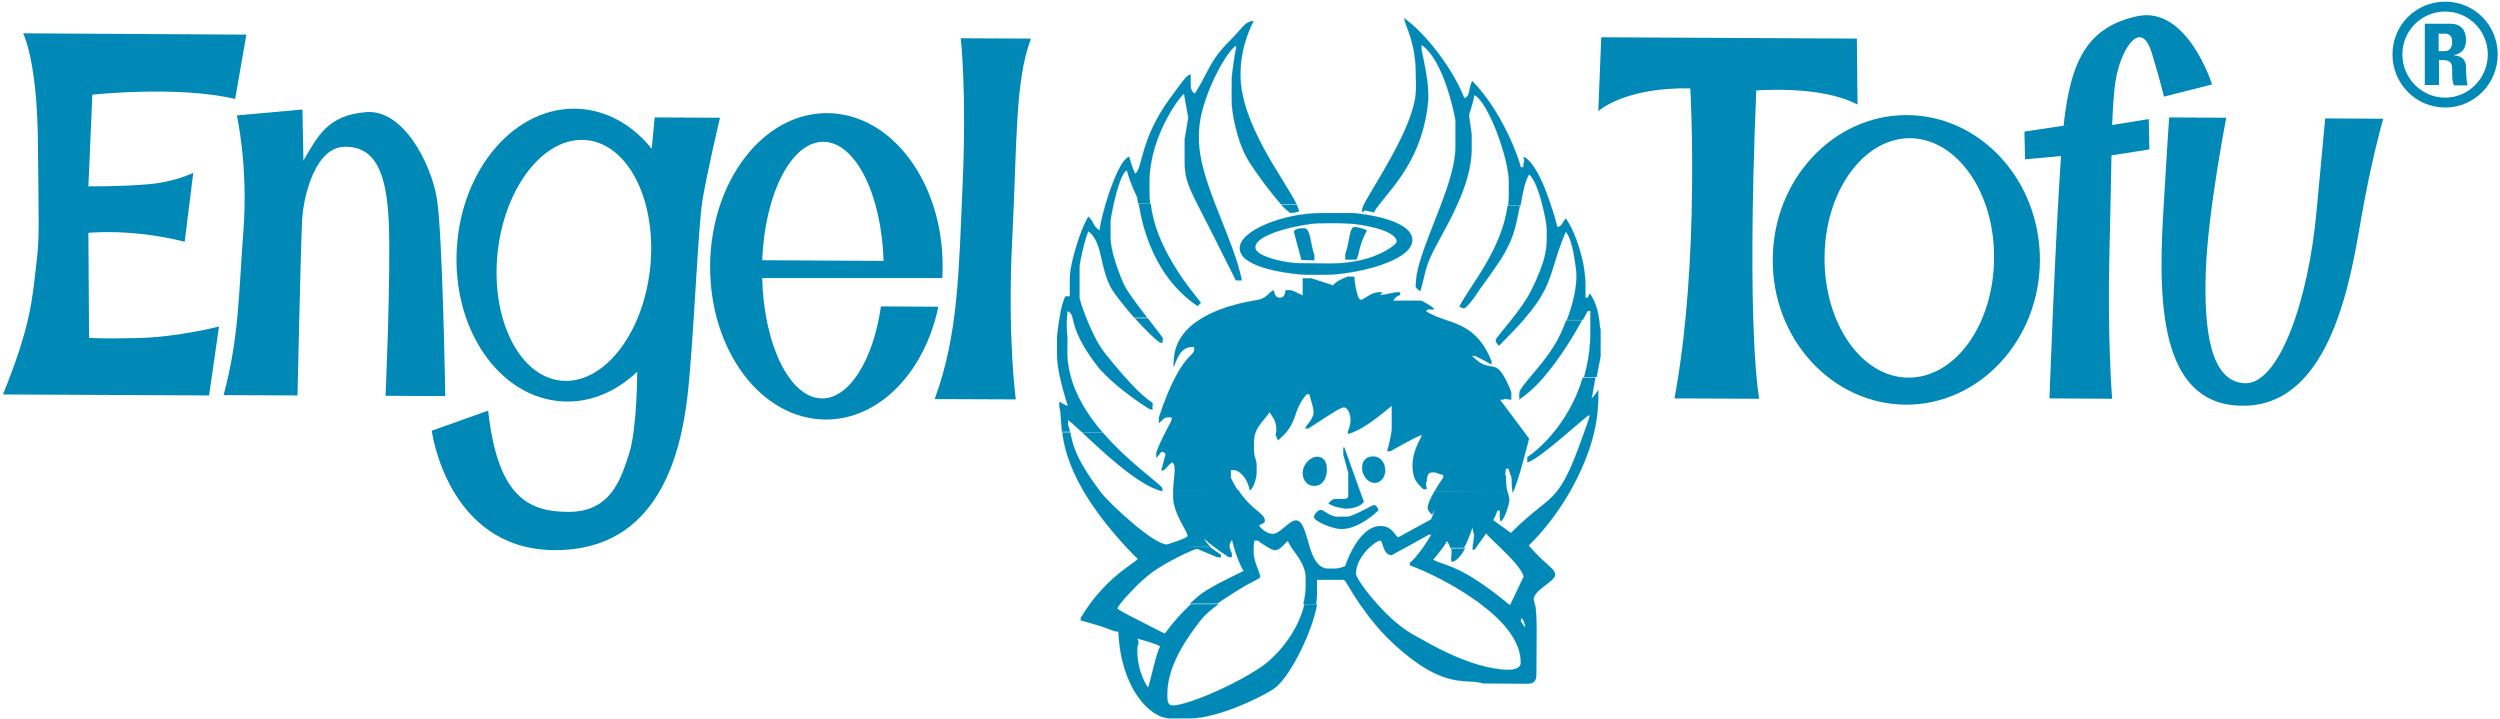 <?xml version="1.0" encoding="UTF-8"?>
<svg width="758px" height="218px" viewBox="0 0 758 218" version="1.1" xmlns="http://www.w3.org/2000/svg" xmlns:xlink="http://www.w3.org/1999/xlink">
    <g id="Page-1" stroke="none" stroke-width="1" fill="none" fill-rule="evenodd">
        <g id="engel_tofu_logo" fill="#0089b6">
            <path d="M7,10.1 C7,10.1 11.3,18.1 11.5,43.4 C11.7,68.7 12.1,71.6 10.9,81 C9.8,90.4 9.4,98.7 0.9,119.6 L63.4,119.9 L66.4,99 C66.4,99 54.1,102.2 41.8,102.5 C29.5,102.8 27,102.4 27,102.4 L26.8,70.6 C26.8,70.6 39.8,69.2 56,73.3 L58.6,52.4 C58.6,52.4 52.8,55.3 44.5,55.9 C36.2,56.6 26.8,56.5 26.8,56.5 L28,28.7 C28,28.7 54,25.9 71.3,30 L74.7,10.5 L7,10.1 L7,10.1 Z" id="Shape" fill-rule="nonzero"></path>
            <path d="M71.8,35 C71.8,35 75.3,50.2 73.8,70 C72.3,89.9 72.5,102.1 67.8,119.8 L90.2,119.9 C90.2,119.9 91.2,74.4 91.6,66.8 C92,59.2 95.7,44.4 104.7,44.5 C113.7,44.5 117.3,52.1 117.9,68 C118.5,83.9 116.9,120 116.9,120 L135,120.1 C135,120.1 134.2,69.9 132.4,59.8 C130.6,49.7 122.4,33 110.9,34 C99.3,35 96.4,41.2 92,48.7 L91.7,33.2 L71.8,35 L71.8,35 Z" id="Shape" fill-rule="nonzero"></path>
            <path d="M291.3,11.6 C291.3,11.6 293.1,27.5 291.9,55.1 C290.7,82.7 290.6,101.3 283.4,121 L308,121.1 C308,121.1 305.4,102.3 306.9,72.8 C308.4,43.3 307.7,24.5 312.6,11.7 L291.3,11.6 L291.3,11.6 Z" id="Shape" fill-rule="nonzero"></path>
            <path d="M150.9,76.4 C153.1,56.3 165.3,41.1 178,42.5 C190.8,43.9 199.3,61.4 197.1,81.5 C194.9,101.6 182.7,116.8 170,115.4 C157.3,114 148.7,96.5 150.9,76.4 L150.9,76.4 Z M198.5,35.6 L218.3,35.7 C218.3,35.7 214.4,52.2 213,60.6 C211.6,69 210.3,104.2 208.4,120.5 C206.4,136.8 200,167.2 167.8,166.8 C135.6,166.4 130.9,130.6 130.9,130.6 L148,124.5 C150.8,149.4 159.2,155.2 172.2,155.2 C185.2,155.3 188.2,145.3 190.7,137.7 C193.2,130.1 193.2,112.7 193.2,112.7 C186.8,118.8 178.9,122.2 170.5,121.7 C151.4,120.6 137.1,99.9 138.5,75.4 C139.9,50.9 156.5,31.9 175.6,33 C184.2,33.5 191.9,38 197.6,45.1 L198.5,35.6 L198.5,35.6 Z" id="Shape"></path>
            <path d="M231.1,78.9 C231.9,58.8 239.9,42.9 249.7,43 C259.4,43.1 267.3,59 267.9,79.1 L231.1,78.9 L231.1,78.9 Z M284.5,93 L267.1,92.9 C264.8,109 257.6,120.8 249.3,120.8 C239.5,120.8 231.6,104.6 231.1,84.3 L285.7,84.3 C285.8,83.2 285.8,82.1 285.8,80.9 C285.9,55.2 270.3,34.4 250.8,34.3 C231.4,34.2 215.5,54.9 215.3,80.6 C215.2,106.3 230.8,127.1 250.3,127.2 C266.6,127.3 280.4,112.8 284.5,93 L284.5,93 L284.5,93 Z" id="Shape"></path>
            <path d="M563.2,31.7 L563,11.7 L485.5,11.3 L484.6,33.7 C484.6,33.7 492.5,26.4 512.5,26.8 C512.5,26.8 515.5,79 507.7,120.8 L533.4,120.9 C533.4,120.9 529.4,101.6 532.5,27.4 C532.6,27.5 551.8,25.7 563.2,31.7 L563.2,31.7 Z" id="Shape" fill-rule="nonzero"></path>
            <path d="M537.5,78.6 C537.6,54.4 555.9,34.8 578.2,34.9 C600.6,35 618.6,54.8 618.5,79 C618.4,103.2 600.1,122.8 577.8,122.7 C555.4,122.5 537.3,102.8 537.5,78.6 L537.5,78.6 Z M553.2,78.1 C553.3,58.1 564.9,41.9 579.1,41.9 C593.3,42 604.8,58.3 604.6,78.3 C604.5,98.3 592.9,114.5 578.7,114.5 C564.5,114.5 553.1,98.2 553.2,78.1 L553.2,78.1 Z" id="Shape"></path>
            <path d="M640.2,47.1 L651.7,45.3 L651.5,36.1 L640.4,37.9 C640.7,30.6 641.1,25 642.1,21.4 C644.3,13 649.5,6.5 652.4,16 C655.3,25.5 656.1,29.3 656.1,29.3 L670.7,25.6 C670.7,25.6 663.2,1.7 648.1,4.9 C632.9,8.1 628.5,18.6 626.3,33.2 C626.1,34.4 625.9,36.1 625.7,38.1 L613.8,39.9 L614,48.3 L624.9,47.3 C623.1,73.3 621.4,120.8 621.4,120.8 L640.4,120.9 C640.4,120.9 638.9,102.4 639.6,75.9 C639.9,65 640,55.3 640.2,47.1 L640.2,47.1 L640.2,47.1 Z" id="Shape"></path>
            <path d="M657.7,35.6 L675,35.7 C675,35.7 669.4,64.4 668.8,82.3 C668.2,100.2 670.2,115.6 680.5,116.2 C690.8,116.8 699.9,91.7 702.4,63.8 L705,35.9 L722.6,36 C722.6,36 719,48.4 715.9,66.3 C712.8,84.2 706.9,122 681.2,123 C655.5,123.9 654.3,93.6 655.8,66.3 C657.4,38.8 657.7,35.6 657.7,35.6 L657.7,35.6 Z" id="Shape" fill-rule="nonzero"></path>
            <g id="Group" transform="translate(320, 5)" stroke="#0089b6" stroke-width="0.05" fill-rule="nonzero">
                <path d="M120.2,165.4 C121.8,165 123.1,163.3 124.2,161.3 L120,161.3 C120.5,163.1 119.6,163.9 120.2,165.4 Z" id="Shape"></path>
                <path d="M88.8,143.8 L88.8,145.3 C88.8,146.1 88.2,146.3 87.5,146.3 L84.9,146.3 C84,146.3 83.5,146.9 82.8,147.6 C84.2,148.8 88,149.2 88,149.2 C91.5,149.2 93.2,147.7 93.5,147.1 L92.3,143.8 L87.6,130.7 L87.3,130.7 L87.3,132.8 C87.6,133.9 88.8,138.3 88.8,138.3 C88.8,138.4 88.8,141.5 88.8,143.8 L88.8,143.8 Z" id="Shape"></path>
                <path d="M86.7,155.4 C92.2,155.4 97.9,149.8 97.9,149.7 C97.9,149.1 97.1,148.1 96.6,148.1 C96.2,148.1 90.2,151.7 88.3,151.7 L85.7,151.7 C83.1,151.7 81.4,149.6 80.5,149.6 C79.6,149.6 78.4,151.1 78.4,151.7 C78.4,153.1 84.3,155.4 86.7,155.4 Z" id="Shape"></path>
                <path d="M82.3,137.4 C82.3,135.4 81.6,133.5 79.2,133.5 C77.6,133.5 75,135.6 75,138.4 C75,140.9 76.6,142.3 78.4,142.3 C81.4,142.4 82.3,139.3 82.3,137.4 Z" id="Shape"></path>
                <path d="M53.2,137.5 L54,137.5 C55.8,137.5 58.3,140 58.9,143.6 L58.9,143.7 C59,143.7 59,143.6 59.1,143.6 C60.5,142.3 61,139.1 61,138.3 L61,136.2 C61,134.4 60.2,133.5 60.2,131.8 L60.2,128.7 C60.2,127.9 60.4,127.1 60.6,126.3 L60.6,126.3 C61.6,123.5 64.2,121.4 64.9,119.9 C65.3,120.7 67,122.3 67,125.1 C67,125.7 67,126.1 66.9,126.4 C66.8,127.4 66.5,126.1 67.5,128.5 C68.4,127.7 69.1,127 69.7,126.4 C73.5,122 72.1,119.2 76.2,114.5 L77,114.5 C77.3,115.8 78.3,118.4 78.3,120 C78.3,122 76.3,123.6 75.7,124.9 L76.7,124.9 C84.2,120 86.6,118.4 87.7,118.5 C87.8,118.5 89.5,119.2 89.5,122.4 C89.5,123.6 89.1,125 88.7,125.8 L88.7,126.5 L88.7,126.6 C88.8,126.6 88.8,126.6 88.9,126.5 C93,125.4 97.9,121.4 102,118 L102,125.3 C102,125.5 101.9,125.9 101.8,126.6 C101.6,127.7 101.3,129.4 100.6,131.8 L101.6,131.8 C101.7,131.7 110.1,126.9 111.2,126.9 C109.7,129.8 108.3,132.7 108.3,136 C108.3,140 109.3,141.2 111.6,143.3 L112.6,143.3 C112,140.7 112.6,141.2 112.6,141 C112.6,139.1 113,138.1 114.7,138.2 C115.6,138.2 115.9,138.7 117.6,139 L117.6,139.8 C117.6,139.8 116.2,141.8 114.9,144.1 L137.1,144.2 C136.8,143.3 136.6,142 136.6,139.4 C136.6,139 136.1,139.7 136.6,137.1 L137.4,137.1 C138.2,140.1 138.4,138.7 138.4,142.3 L138.6,144.2 L138.6,144.3 L138.7,144.2 C140.1,142 143.6,128 143.6,128 L142.8,126.9 L134.8,116.2 C137.2,116.2 134.9,115.6 138.2,116.2 L138.2,113.9 C137.5,112 136.8,110.6 136.2,109.5 L136.2,109.5 C133,103.6 131.8,108.5 126.3,102.9 L127.3,102.9 C129.7,104.1 130.8,104.7 132.2,105.5 L132.2,104.5 C128.8,95.8 123.5,93.7 118.6,92.1 L81.1,91.9 L118.6,92.1 C116.3,91.3 114.1,90.6 112.3,89.3 C113.9,88.2 112.5,89.1 114.9,88.8 C114.1,87.7 111,86.2 111,86.2 C108.8,86.1 105.5,86.2 102.4,86.2 C103,85.3 103.2,84.9 104.5,84.4 L104.5,83.6 C104.1,83.7 103.8,83.6 103.5,83.6 C103.5,83.6 99.6,84.3 99.3,84.4 L98.3,84.4 C98.3,84.3 100.1,83.6 98.3,83.6 C95.5,83.6 93.7,85.9 92.6,85.9 C91.3,85.9 90.6,79.3 90.6,78.9 L88.5,78.9 C83.8,80.8 84.7,81.5 84.1,81.5 L77.6,79.4 L75,79.4 L75,84.6 C73.1,83.8 71.9,82.7 69.8,83 C69.7,84 69.4,85.3 68,85.3 C66.8,85.3 66.4,84.1 66.2,83 C64.4,83.8 64.6,84.9 62,85.8 C61.2,86.1 51.3,87.1 43.9,91.8 L43.9,91.8 C39.4,94.6 35.9,98.8 35.9,104.9 C35.9,104.9 35.7,105 35.9,106.2 C36.5,104.9 37.6,100.4 41.1,100.2 L42.1,100.2 C42,100.5 42.1,100.7 42.1,101 C42.1,102.6 40,102.5 36.5,109.1 L36.5,109.1 C35,111.9 33.3,115.8 31.4,121.5 L31.4,123.3 C32.5,122.4 32.8,121.5 34.3,121.5 C35,121.5 35.3,121.3 35.3,122 C35.3,122.6 34.4,123.9 33.2,126.4 L39.8,126.4 L33.2,126.4 C32.4,127.9 31.5,129.8 30.6,132.2 L30.6,133.8 C31.8,132.6 31.8,132 32.4,132 C33,132 33.4,132.5 33.4,132.8 L32.1,137.7 C33.7,137.5 33.4,136.5 35.5,135.1 C36.8,136.6 35.9,139 35.7,143.8 L55.5,143.9 C54.7,142.8 53.9,141.4 53.2,139.9 L53.2,137.5 Z" id="Shape"></path>
                <path d="M14.3,126.1 L8.1,126.1 C13.8,131.4 23.8,141 31,143.5 C31.5,143.7 31.9,143.8 32.4,143.9 L32.4,143.5 L32.4,142.9 C30.5,140.8 21.7,134.7 14.3,126.1 Z" id="Shape"></path>
                <path d="M100,137.8 C100,135 98.3,133.4 96.4,133.4 C94.7,133.4 93,134.2 93,137 C93,138.7 94.4,141.4 96.9,141.4 C98.8,141.4 100,139.3 100,137.8 Z" id="Shape"></path>
                <path d="M3.8,123.7 L3.8,122.4 C4.3,122.6 5.9,124 8,126 L14.2,126 C9.9,121 6.1,115.1 4.5,108.6 L4.5,108.6 C3.8,106 3.5,103.3 3.6,100.5 C3.8,95.7 3.2,95.9 3.5,91.3 C3.5,90.7 3.6,90.1 3.6,89.3 C4.6,89.7 5,90.3 5.2,91.3 C5.8,93.4 6.1,97.3 12.6,105.8 C13.3,106.8 14.2,107.7 15.2,108.7 L17.8,108.7 L15.2,108.7 C19.5,113 25.8,117.4 28.7,119.1 L29.5,119.1 C29.1,117.5 29.5,118.8 29.5,117.8 C29.5,116.6 29.2,117.6 24.6,113.1 C23.7,112.2 22.2,110.6 20.5,108.7 L20.5,108.7 C18.6,106.5 16.5,104 15,102.1 C12.7,99.2 10.7,94.8 9.3,91.3 L9.3,91.3 C8,88 7.3,85.5 7.3,85.4 L7.3,76.3 C7.3,75.7 7.4,74.9 7.6,73.9 L7.6,73.9 C8.2,70.6 9.5,65.9 10,65.1 C12.6,67.1 13.3,70.4 14.1,73.9 L15.4,73.9 L14.1,73.9 C14.7,76.6 15.4,79.5 16.9,82.3 C18.1,84.4 21,88 23.9,91.3 L27.8,91.3 C25.3,88.1 22.6,84.4 21.3,82.3 C20.5,80.9 19.1,77.5 18,73.9 L18,73.9 C17.2,71.4 16.7,68.8 16.7,66.9 L16.7,62 C16.7,61.6 17.1,59.3 17.7,56.6 L16.1,56.6 L17.7,56.6 C18.7,52.3 20.2,47.1 21.7,46.7 C22.6,50.4 24.8,54.8 24.8,54.8 C24.8,55 24.9,55.6 25.1,56.7 L28.7,56.7 C28.6,55.5 28.5,54.2 28.5,53 L28.5,50.1 C28.6,35.7 38.3,23.6 39,23.4 C39,23.6 40.3,30.7 40.3,30.7 L39.2,37.2 L39.2,43.7 C39.2,48.2 39.7,50.3 43,56.8 L43,56.8 C44.9,60.6 47.7,65.9 51.8,74.2 L51.8,74.2 C52.7,76 53.7,77.9 54.7,80 L56.5,80 C56.2,78.2 55.6,76.3 55,74.2 L55,74.2 C53.3,68.9 50.7,62.8 48.4,56.8 C45.7,49.8 43.5,42.9 43.5,37.5 L43.5,35.4 C43.6,25 52.2,9.8 54.8,8.9 L54.8,9.7 C54.4,10.8 53.5,17.9 53.5,18.3 C53.5,21.5 53.4,23.4 53.5,26.6 C53.5,27.8 54.5,36.7 58.3,43.3 C60.7,47.3 65.5,53.7 68.4,56.9 L73.1,56.9 C69.6,49.6 56,32.6 56.1,17.5 C56.1,8.3 60.1,1.4 60.1,1.4 C57.7,1.4 56.8,3.3 54.4,5.8 C46.4,13.7 47.6,14.8 42.3,23.4 C41.9,23.1 41,22.8 41,20.5 L41,17.6 C39.8,18 39.8,17.9 34.7,24.9 C25.6,37.3 26.5,46.2 24.2,47.7 C23.7,46.8 22.6,43.8 22.4,42.5 C19.9,43.3 17.2,50.5 15.3,56.6 L15.3,56.6 C14.2,60.5 13.4,63.9 13.4,64.9 C11.4,63.6 11.9,62.6 10,60.7 C8.3,63.4 6.3,69.2 5.2,73.9 L6.4,73.9 L5.2,73.9 C4.7,76 4.4,77.8 4.4,79.1 L4.4,84.8 C3.8,84.9 3.5,84.9 3.1,84.8 C2.3,86.1 1.7,88.7 1.3,91.2 L1.3,91.2 C0.8,94.1 0.5,96.9 0.5,97 L0.5,102.7 C0.5,104.2 0.8,106.3 1.2,108.5 L3.3,108.5 L1.2,108.5 C1.9,111.8 2.9,115.4 3.8,118.1 C2.5,117.8 2,117.1 1.2,116.8 L1.2,118.4 C1.7,119.9 1.6,122.4 2,125.9 L4.4,125.9 C4.3,125.2 4.1,124.5 3.8,123.7 Z" id="Shape"></path>
                <path d="M163.7,109.5 L159.9,109.5 C157.7,116.9 154,122.7 150.5,126.8 L150.5,126.8 C147.5,130.3 144.8,132.5 143.1,133.6 L143.1,135.2 C145.2,134.6 150.2,130.6 154.5,126.9 L152.1,126.9 L154.5,126.9 C158.2,123.8 161.4,120.9 161.9,120.8 L161.9,121.6 C161.2,123.6 160.6,125.4 160,127 L160.7,127 L160,127 C156.5,136.9 154.3,141.3 151.8,144.3 C148.7,148 145.1,149.6 138.1,156.6 L132.7,152.7 C133.4,151.5 133.4,151.5 134,149.8 L134.8,149.8 C134.7,151.7 134.7,152.1 135,153.2 C136.6,151.7 137.6,147.4 137.6,146.7 C137.6,145.7 137.4,145.1 137.1,144.2 L114.9,144.1 C113.8,145.9 112.9,147.8 112.9,148.9 C112.9,149.9 113.8,150.7 114.2,151 C114.5,150.3 114.9,149.7 115,149.4 C114.8,150.5 113.9,152.5 113.9,152.5 L104,157.9 C103.1,157.9 102.3,154.5 98.6,154.5 C94.9,154.5 92.1,158 90.3,161.2 L90.3,161.2 C88.7,164 87.9,166.6 87.9,166.6 C87.8,166.7 86.2,167.4 84.8,167.4 L82.7,167.4 C79.7,167.4 78.2,164.4 77.2,161.2 C75.9,157.2 75.2,152.8 72.9,152.8 C70.9,152.8 68.1,156.9 65.9,156.9 C64.5,156.9 62.7,155.8 61.7,154.3 C62.7,153.7 63.5,153.6 63.5,153 C63.5,150.5 59.7,150 55.5,143.7 L35.7,143.6 L35.7,145.8 C35.8,150.8 40.1,156.1 40.1,157.5 C40.1,158.2 33.9,160.1 33.8,160.1 C29.6,160.1 16.4,147.6 14.1,144.7 C13.8,144.3 13.5,143.9 13.2,143.5 L11.1,143.5 L13.2,143.5 C5.7,133.4 5.2,129.4 4.5,126.1 L2.1,126.1 C2.6,130.3 4,136 8.3,143.5 L8.3,143.5 C11.2,148.5 15.4,154.3 21.5,160.9 L21.5,160.9 C22.6,162.1 23.8,163.3 25,164.5 C23.2,166.3 17.1,169.2 10.5,178.1 C9.6,179.4 8.6,180.8 7.7,182.3 L7.7,183.1 C17.8,185.8 16.8,186.4 19.1,186.5 C19.8,203.4 28.5,212.8 34.8,212.8 L40.8,212.8 C49.7,212.8 64.3,205.5 66.9,203.3 C71.7,199.2 78,186.1 79.3,178.3 L75.5,178.3 C73.3,187.4 66.5,194.5 62.3,197.3 C52.5,203.8 39.3,208.9 35.7,208.9 C34.2,208.9 33.9,208.1 33.9,205.5 C33.9,196.5 40.3,187.9 43.9,183.2 C45.3,181.4 47.1,179.9 49.4,178.2 L41.1,178.2 C35.2,183.7 33.5,187.1 33.1,187.1 C33,187.1 29,185 25.8,183.4 C20.6,180.8 18.8,179.7 18.8,179.5 C18.8,179.3 19.1,178.8 19.6,178.1 C21.4,175.8 25.6,171.3 29.2,168.6 C33.2,165.6 41.9,161.4 43,161.4 L49.2,164 C49.9,163.8 50.1,164 50.2,164 L50.2,163.2 C49,162.4 47.9,161.7 47,160.9 L38.1,160.8 L47,160.8 C46.2,160 45.5,159.2 45,158.2 C45.3,158.4 45.8,159.1 48.1,160.8 C49.1,161.6 50.6,162.6 52.5,163.9 L53.5,163.9 L53.5,162.9 C53.5,162.9 52.9,161.6 52.8,160.8 L52.8,160.5 C52.8,159.5 53.3,159 53.6,158.7 C53.6,158.9 53.8,159.7 54.1,160.8 C54.8,163.2 56.1,166.8 57.1,168.1 C52.9,170.2 46.2,173.3 43.3,175.8 C42.4,176.6 41.6,177.3 40.8,178 L49.1,178 C50.1,177.3 51.2,176.5 52.4,175.8 C60.9,170.2 62.1,170.8 62.1,169.6 C62.1,169.3 60.1,164.9 60.1,162.8 L60.1,160.7 C60.2,159 60.5,159.6 60.1,158.9 L61.4,158.9 C61.7,159.2 62.9,160 64.2,160.8 C65.2,161.4 66.1,161.8 66.6,161.8 C67.3,161.8 68,161.4 68.6,160.8 C69.3,160.2 69.9,159.4 70.5,159 C70.7,159.6 71.1,160.2 71.5,160.9 C73.2,163.4 76,166.4 75.9,170.5 L75.9,172.6 C75.9,174.5 75.6,176.4 75.2,178.2 L79,178.2 C79.2,177.3 79.2,176.4 79.3,175.7 L79.3,170.8 L87.4,170.8 C88,170.8 88.9,173.2 92.4,178.3 L96.3,178.3 L92.4,178.3 C93.2,179.4 94.1,180.6 95.1,182 C97.4,184.9 100.4,188.6 106,193.2 C119.1,204 125,200.6 129.6,202.2 L142.9,202.3 C144.4,202.3 145.8,202 145.8,199.7 C145.8,195.9 145.9,189 145.9,186.4 C145.9,182.4 145.7,179.9 145.5,178.5 L137.9,178.4 L137.9,178.5 C137.9,178.5 137.8,178.5 137.8,178.4 L129.3,178.4 C135.9,183.4 141.2,189.5 141.1,196 C141.1,197.6 139,198.1 137.5,198.1 C125.5,198 111,188.7 109.7,188.1 C105.3,185.9 101,182 97.7,178.3 L97.7,178.3 C93.8,174 91.1,169.9 91.1,169 C91.1,165.8 93.2,162.9 95.2,161 L91.8,161 L95.2,161 C96.6,159.7 97.9,158.9 98.4,158.9 C99,158.9 99.1,159.9 99.5,161 L99.5,161 C99.9,162.1 100.5,163.3 102,163.3 C102,163.3 103.9,162.2 106.2,161 L106.2,161 C109.4,159.2 113.2,157.1 113.2,157.1 L114,157.1 C113.5,158 112.5,159.5 111.5,161 L111.5,161 C110,163 108.4,165.1 107.5,165.6 L107.5,166.4 C112.2,168.1 121.6,172.5 129.3,178.4 L137.8,178.5 C122.6,166 118.9,167 114.5,164.7 C114.8,164.4 116.2,162.7 117.4,161.1 L117.4,161.1 C118,160.3 118.5,159.5 118.7,159 C119.3,159.8 119.6,160.5 119.7,161.1 L123.9,161.1 C125.4,158.3 126.4,155 126.5,154.8 C126.7,158 127.4,155 126.5,161.1 L126.5,161.1 C126.5,161.3 126.5,161.4 126.4,161.6 L127.2,161.6 C127.3,161.4 127.4,161.3 127.5,161.1 L127.5,161.1 C128.4,159.7 129.1,158.9 130.6,156.7 C131,157.3 132.9,159.1 135.1,161.2 C138.1,164.1 141.5,167.7 142,169.8 L137.8,178.6 L145.4,178.6 C145.2,177.3 145,176.8 145,176.8 C145,173.8 151.5,171.3 151.5,169.3 C151.5,167.4 149.2,166.8 144.2,161.2 L144.2,161.2 C144,160.9 143.7,160.7 143.5,160.4 C148.5,155.5 152.7,149.8 156.1,143.9 C159.3,138.2 161.8,132.3 163.2,126.6 L163.2,126.6 C164.1,123 164.5,119.5 164.6,116.2 L164.6,113.3 C163.6,114.6 164,114.4 162.5,115.9 C162.7,115.5 163.2,112.5 163.7,109.5 Z M24.8,188.6 C26.2,189 30.3,190 31.8,191 C30.6,192.8 29,201 28.1,203.5 C28,203.4 24.7,198.9 24.8,191.8 C24.8,190.6 25.6,189.9 24.8,188.6 Z M141.1,183.2 C141.1,182.7 141.5,182.8 141.1,182.2 C142.2,183 142,183.8 142.4,184.5 L142.4,185.3 C141.5,184.1 141.1,183.4 141.1,183.2 Z" id="Shape"></path>
                <path d="M164.9,92.2 L164.9,92.2 C164.3,86.8 162.1,84.1 162,84 C161.2,85.9 161.6,85 160.7,85.3 L160.7,81.1 C160.7,79.3 160.4,77.1 160,74.8 C159,70 157.1,64.6 154.8,61.3 C153.5,62.4 154,63.4 152.2,63.9 C151.6,61.5 151,59.4 150.3,57.5 L150.3,57.5 C146.8,46.5 143.4,42.9 141.9,42.6 C142.5,44.5 141.9,43.4 141.9,45.7 L141.1,45.7 C140.6,43.2 135.5,28.8 126.4,19.6 C125.1,21.8 126,24 124,24.8 C120.4,15.6 112,4.9 105.7,0.5 C106.3,3.5 109.3,7.8 109.3,17.9 C109.3,19.8 109.4,20.9 109.3,22.8 C108.8,33.5 96.3,51.5 93.5,57.1 C93.2,57.8 93,58.3 93,58.6 L93,59.4 C94.1,58.5 93.6,58.8 96.6,59.4 C96.9,58.7 97.4,58 98.1,57.1 L98.1,57.1 C102.2,51.7 111.5,42.7 113,25.6 C113.1,24.5 113,23.8 113,22.7 C113.1,19.8 111.3,11.3 111,10.2 L111,8.6 C118.1,13.4 121.3,31.2 121.3,31.5 L121.3,39.6 C121.3,44.5 119.3,50.8 116.9,57.1 L116.9,57.1 C114.6,63.2 112,69.3 110.5,74.4 L110.5,74.4 C109.8,76.9 109.3,79.1 109.3,80.9 C109.3,82.3 108.9,81.9 110.6,83.3 C111.3,81.6 111.8,77.8 113.1,74.4 L113.1,74.4 C113.2,74.2 113.2,74.1 113.3,73.9 C115.1,69.5 118.9,63.7 121.8,57.1 L121.8,57.1 C124.3,51.6 126.3,45.6 126.2,39.6 L126.2,36 C126.2,35.4 125.4,30 125.4,30 C125.4,29.4 126.5,27 127,23.8 C131.1,25.6 137.6,43.1 137.5,50.4 L137.5,53.8 C137.5,55 137.4,56.1 137.3,57.3 L141,57.3 C141.7,53.5 142.3,50 143.6,47.9 C145.2,49 146.7,53.3 147.7,57.4 L147.7,57.4 C148.5,60.5 149,63.5 149,64.6 L149,67.7 C149,70.1 148.5,72.5 147.8,74.7 L150.3,74.7 L147.8,74.7 C146.6,78.4 145,81.6 144.3,83 C142.8,86 140.5,89.2 138.3,91.9 L138.3,91.9 C135.8,95.1 133.5,97.6 133.5,98.2 C133.5,98.7 134,99.3 134.5,99.8 C137.6,96.7 140.1,94.1 142,91.9 L139.7,91.9 L142,91.9 C148.4,84.5 149.5,80.7 151.4,74.6 L151.4,74.6 C152.2,72 153.1,69.1 154.7,65.3 C156.1,66.4 157.1,71.1 157.6,74.7 L157.6,74.7 C157.9,76.6 158,78.2 158,78.6 C158,83.2 156.5,88.3 155.1,92 L159.9,92 C160.8,90.3 161.4,89.3 161.4,89.3 L162.2,89.3 L162.2,92 L164.1,92 L162.2,92 L162.2,96 C162.2,100.9 161.4,105.3 160.3,109.3 L164.1,109.3 C164.7,106.1 165.3,103 165.3,103 L165.3,94.9 C165,94.1 165,93.1 164.9,92.2 Z" id="Shape"></path>
                <path d="M32.6,97.6 C32.6,97.4 30.4,94.7 28,91.5 L24.1,91.5 C27.2,94.9 30.4,98.1 31.8,98.9 L32.6,98.9 C32.2,97.4 32.6,98.6 32.6,97.6 Z" id="Shape"></path>
                <path d="M143.9,109.4 L143.9,109.4 C142.1,111.6 140.8,113.2 140.7,114 C140.7,114.6 140.6,115 140.7,116.1 C143.2,114.4 145.7,112.1 148,109.4 L145.2,109.4 L148,109.4 C153.2,103.4 157.5,96 159.7,92.1 L154.9,92.1 C154.1,94.2 153.4,95.8 153,96.6 C150.6,101.6 146.7,106.1 143.9,109.4 Z" id="Shape"></path>
                <path d="M43.1,87.8 L44.1,86.8 C43.3,85.6 39,80.8 35.2,74.2 L35.2,74.2 C32.3,69.2 29.6,63.2 28.9,56.8 L25.3,56.8 C25.8,60.1 27.1,67.1 31,74.2 L31,74.2 C33.6,79.1 37.5,84 43.1,87.8 Z" id="Shape"></path>
                <path d="M78.5,73.9 L78.5,72.3 C77.3,69.2 77.4,64.2 75.4,64.2 C73.8,64.2 72.8,64.4 72.3,65.2 L74.6,73.8 L78.5,73.9 Z" id="Shape"></path>
                <path d="M55.9,70.2 C55.9,71.9 57,73.3 58.8,74.3 C64.3,77.7 75.7,78.3 75.7,78.3 L81.9,78.3 C86.6,78.3 94.9,77 100.9,74.5 C105.1,72.8 108.2,70.5 108.2,67.8 C108.2,61 90.3,59.6 90.3,59.6 L80.9,59.6 C68.9,59.6 55.9,65 55.9,70.2 Z M79.6,62.7 C84.2,62.6 85.7,62.6 89.2,62.8 C92.4,62.9 103.5,64.7 103.5,68.3 C103.5,69 98.9,73 90,74.4 C88,74.7 85.7,74.9 83.2,74.9 L74.1,74.8 C72.6,74.8 70.7,74.6 68.8,74.2 C64.7,73.4 60.6,71.9 60.6,70 C60.6,65.6 75.7,62.8 79.6,62.7 Z" id="Shape"></path>
                <path d="M94.4,64.9 C93.5,64.2 90.8,63.8 90.8,63.8 C89.1,63.8 89.4,67.7 87.9,72.1 L87.9,73.7 L91.3,73.7 C92.3,71.2 91.9,69.8 94.4,64.9 Z" id="Shape"></path>
                <path d="M137.8,68.5 C139.4,65 140.1,61 140.8,57.4 L137.1,57.4 C136.3,63.7 133.6,69.6 130.7,74.7 L130.7,74.7 C127.3,80.6 123.7,85.3 122.5,88 C123,88.2 123.8,88.5 123.8,88.5 C124.4,88.5 126.3,86.4 128.8,82.5 C128.9,82.3 131.6,78.8 134.3,74.7 L131.6,74.7 L134.3,74.7 C135.7,72.7 136.9,70.5 137.8,68.5 Z" id="Shape"></path>
                <path d="M70.8,59.1 C70.8,59.1 70.3,60.1 73.9,59.1 C73.8,58.6 73.5,57.9 73.2,57.1 L68.5,57.1 C69.6,58.3 70.5,59.1 70.8,59.1 Z" id="Shape"></path>
            </g>
            <path d="M757.3,16.5 C757.3,25.4 750.2,32.6 741.4,32.6 C732.5,32.6 725.4,25.4 725.4,16.5 C725.4,7.6 732.5,0.5 741.4,0.5 C750.2,0.5 757.3,7.6 757.3,16.5 Z M754.3,16.5 C754.3,9.3 748.5,3.5 741.4,3.5 C734.2,3.5 728.4,9.3 728.4,16.5 C728.4,23.7 734.2,29.6 741.4,29.6 C748.5,29.6 754.3,23.7 754.3,16.5 Z M739.4,25.8 L735.2,25.8 L735.2,7.2 L743,7.2 C745.9,7.2 747.7,8.9 747.7,12.1 C747.7,14.5 746.7,16.2 744,16.7 L744,16.8 C744.9,16.8 747.7,17.1 747.7,20.4 C747.7,21.6 747.8,25.1 748.2,25.9 L744.1,25.9 C743.5,24.8 743.5,23.5 743.5,22.3 C743.5,20.1 743.8,18.2 740.6,18.2 L739.5,18.2 L739.5,25.8 L739.4,25.8 Z M739.4,15.5 L741.3,15.5 C743,15.5 743.5,14 743.5,12.7 C743.5,10.9 742.6,10.2 741.3,10.2 L739.4,10.2 L739.4,15.5 Z" id="Shape" fill-rule="nonzero"></path>
        </g>
    </g>
</svg>
